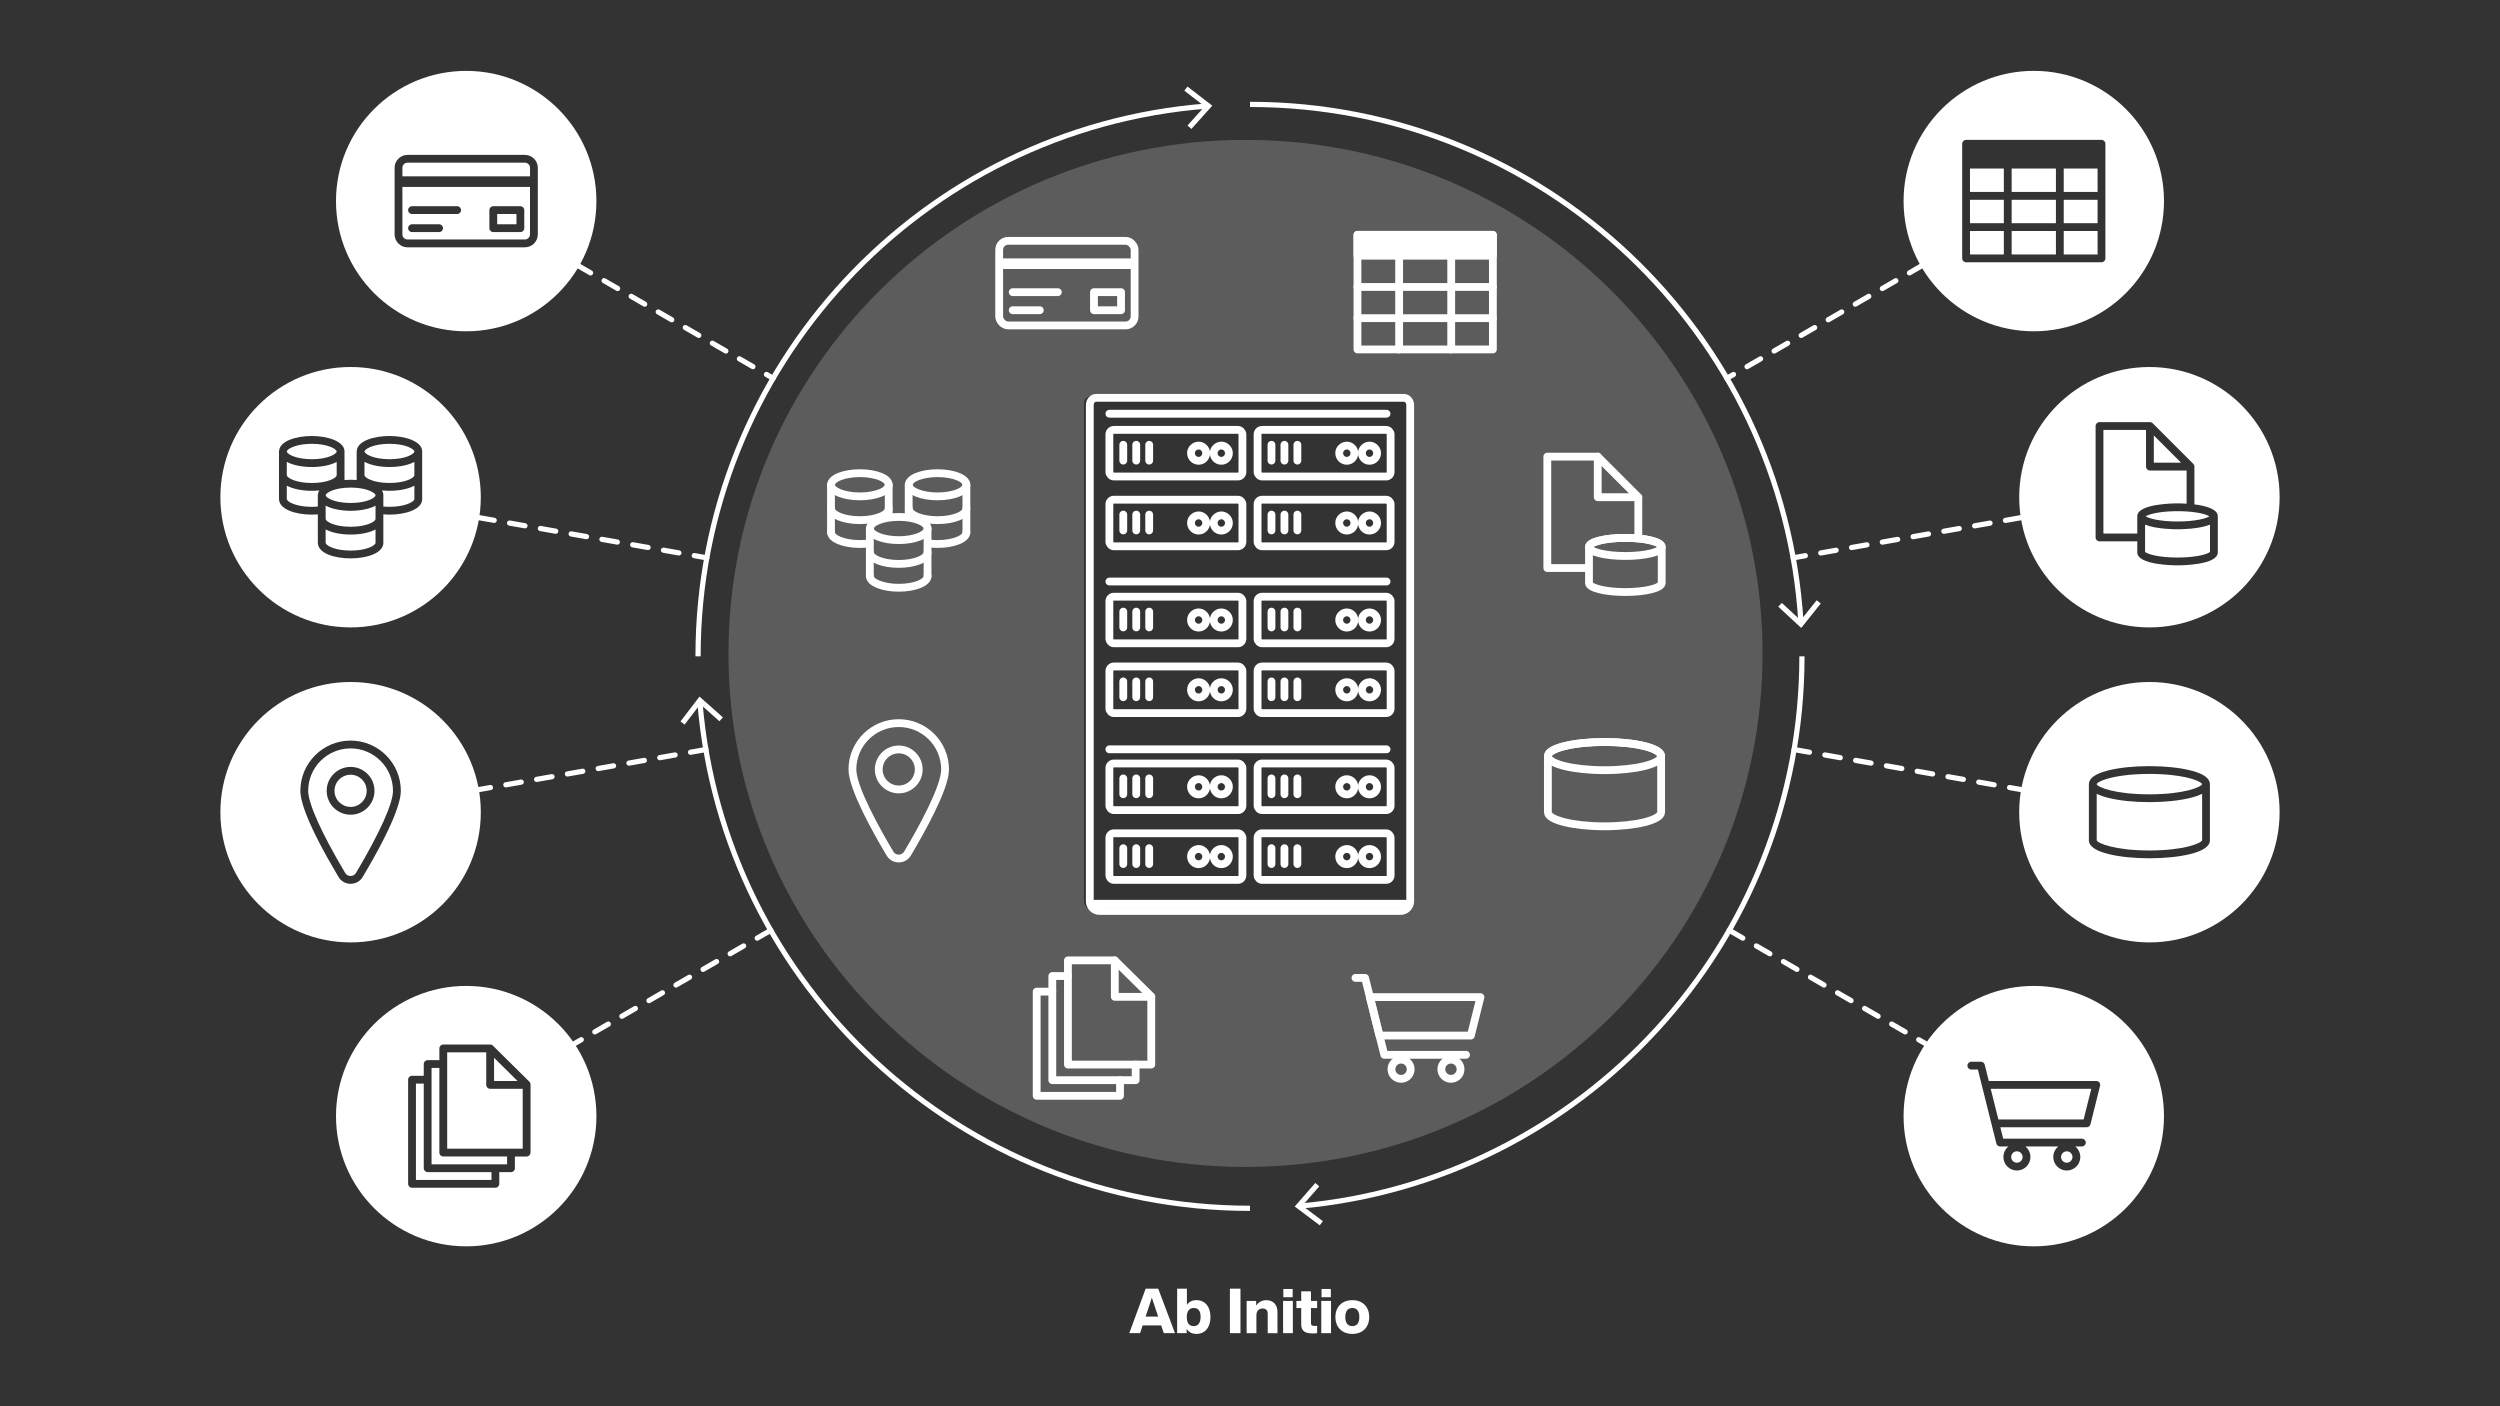 <?xml version="1.0" encoding="UTF-8"?><svg id="a" xmlns="http://www.w3.org/2000/svg" viewBox="0 0 1920 1080"><rect x="0" y="0" width="1920" height="1080" fill="#333333" stroke="none"/><path d="M441.06,803.58c-.69,0-1.36-.36-1.73-1-.55-.96-.22-2.18,.73-2.73l5.38-3.1c.96-.55,2.18-.22,2.73,.73s.22,2.18-.73,2.73l-5.38,3.1c-.31,.18-.66,.27-1,.27Zm15.77-9.1c-.69,0-1.36-.36-1.73-1-.55-.96-.22-2.18,.73-2.73l10.39-6c.96-.55,2.18-.22,2.73,.73,.55,.96,.22,2.18-.73,2.73l-10.39,6c-.31,.18-.66,.27-1,.27Zm20.78-12c-.69,0-1.36-.36-1.73-1-.55-.96-.22-2.18,.73-2.73l10.39-6c.96-.55,2.18-.22,2.73,.73,.55,.96,.22,2.18-.73,2.73l-10.39,6c-.31,.18-.66,.27-1,.27Zm20.78-12c-.69,0-1.36-.36-1.73-1-.55-.96-.22-2.18,.73-2.73l10.39-6c.96-.55,2.18-.23,2.73,.73,.55,.96,.22,2.18-.73,2.73l-10.39,6c-.31,.18-.66,.27-1,.27Zm20.78-12c-.69,0-1.36-.36-1.73-1-.55-.96-.22-2.18,.73-2.73l10.39-6c.96-.55,2.18-.22,2.73,.73,.55,.96,.22,2.18-.73,2.73l-10.39,6c-.31,.18-.66,.27-1,.27Zm20.78-12c-.69,0-1.36-.36-1.73-1-.55-.96-.22-2.18,.73-2.73l10.39-6c.96-.55,2.18-.23,2.73,.73,.55,.96,.22,2.18-.73,2.73l-10.39,6c-.31,.18-.66,.27-1,.27Zm20.78-12c-.69,0-1.36-.36-1.73-1-.55-.96-.22-2.18,.73-2.73l10.39-6c.96-.55,2.18-.22,2.73,.73s.22,2.18-.73,2.73l-10.39,6c-.31,.18-.66,.27-1,.27Zm20.78-12c-.69,0-1.36-.36-1.73-1-.55-.96-.22-2.18,.73-2.73l10.39-6c.96-.55,2.18-.22,2.73,.73,.55,.96,.22,2.18-.73,2.73l-10.39,6c-.31,.18-.66,.27-1,.27Z" style="fill:#fff;"/><path d="M1326.25,292.52c-.69,0-1.36-.36-1.73-1-.55-.96-.22-2.18,.73-2.73l5.1-2.94c.96-.55,2.18-.22,2.73,.73,.55,.96,.22,2.18-.73,2.73l-5.1,2.94c-.31,.18-.66,.27-1,.27Zm15.49-8.94c-.69,0-1.36-.36-1.73-1-.55-.96-.22-2.18,.73-2.73l10.39-6c.96-.55,2.18-.23,2.73,.73,.55,.96,.22,2.18-.73,2.73l-10.39,6c-.31,.18-.66,.27-1,.27Zm20.78-12c-.69,0-1.36-.36-1.73-1-.55-.96-.22-2.18,.73-2.73l10.39-6c.96-.55,2.18-.22,2.73,.73,.55,.96,.22,2.18-.73,2.73l-10.39,6c-.31,.18-.66,.27-1,.27Zm20.78-12c-.69,0-1.36-.36-1.73-1-.55-.96-.22-2.18,.73-2.73l10.39-6c.96-.55,2.18-.23,2.73,.73,.55,.96,.22,2.18-.73,2.73l-10.39,6c-.31,.18-.66,.27-1,.27Zm20.78-12c-.69,0-1.36-.36-1.73-1-.55-.96-.22-2.18,.73-2.73l10.39-6c.96-.55,2.18-.22,2.73,.73,.55,.96,.22,2.18-.73,2.73l-10.39,6c-.31,.18-.66,.27-1,.27Zm20.78-12c-.69,0-1.36-.36-1.73-1-.55-.96-.22-2.18,.73-2.73l10.39-6c.96-.55,2.18-.22,2.73,.73,.55,.96,.22,2.18-.73,2.73l-10.39,6c-.31,.18-.66,.27-1,.27Zm20.78-12c-.69,0-1.36-.36-1.73-1-.55-.96-.22-2.18,.73-2.73l10.39-6c.96-.55,2.18-.22,2.73,.73,.55,.96,.22,2.18-.73,2.73l-10.39,6c-.31,.18-.66,.27-1,.27Zm20.78-12c-.69,0-1.36-.36-1.73-1-.55-.96-.22-2.18,.73-2.73l10.39-6c.96-.55,2.18-.22,2.73,.73s.22,2.18-.73,2.73l-10.39,6c-.31,.18-.66,.27-1,.27Z" style="fill:#fff;"/><path d="M367.75,608.4c-.95,0-1.8-.68-1.97-1.65-.19-1.09,.53-2.12,1.62-2.32l8.92-1.57c1.09-.19,2.12,.53,2.32,1.62s-.53,2.12-1.62,2.32l-8.92,1.57c-.12,.02-.23,.03-.35,.03Zm20.74-3.66c-.95,0-1.8-.68-1.97-1.65-.19-1.09,.53-2.12,1.62-2.32l11.82-2.08c1.09-.19,2.12,.53,2.32,1.62,.19,1.09-.53,2.12-1.62,2.32l-11.82,2.08c-.12,.02-.23,.03-.35,.03Zm23.64-4.17c-.95,0-1.8-.68-1.97-1.65-.19-1.09,.53-2.12,1.62-2.32l11.82-2.08c1.08-.19,2.12,.53,2.32,1.62,.19,1.09-.53,2.12-1.62,2.32l-11.82,2.08c-.12,.02-.23,.03-.35,.03Zm23.64-4.17c-.95,0-1.8-.68-1.97-1.65-.19-1.09,.53-2.12,1.62-2.32l11.82-2.08c1.08-.19,2.12,.53,2.32,1.62s-.53,2.12-1.62,2.32l-11.82,2.08c-.12,.02-.23,.03-.35,.03Zm23.64-4.17c-.95,0-1.8-.68-1.97-1.65-.19-1.09,.53-2.12,1.62-2.32l11.82-2.08c1.09-.19,2.12,.53,2.32,1.62,.19,1.09-.53,2.12-1.62,2.32l-11.82,2.08c-.12,.02-.23,.03-.35,.03Zm23.64-4.17c-.95,0-1.8-.68-1.97-1.65-.19-1.09,.53-2.12,1.62-2.32l11.82-2.08c1.09-.19,2.12,.53,2.32,1.62,.19,1.09-.53,2.12-1.62,2.32l-11.82,2.08c-.12,.02-.23,.03-.35,.03Zm23.64-4.17c-.95,0-1.8-.68-1.97-1.65-.19-1.09,.53-2.12,1.62-2.32l11.82-2.08c1.09-.19,2.12,.53,2.32,1.62,.19,1.09-.53,2.12-1.62,2.32l-11.82,2.08c-.12,.02-.23,.03-.35,.03Zm23.64-4.17c-.95,0-1.8-.68-1.97-1.65-.19-1.09,.53-2.12,1.62-2.32l11.82-2.08c1.09-.19,2.12,.53,2.32,1.62,.19,1.09-.53,2.12-1.62,2.32l-11.82,2.08c-.12,.02-.23,.03-.35,.03Z" style="fill:#fff;"/><path d="M1377.15,430.42c-.95,0-1.8-.68-1.97-1.65-.19-1.09,.53-2.12,1.62-2.32l9.37-1.65c1.09-.19,2.12,.53,2.32,1.62,.19,1.09-.53,2.12-1.62,2.32l-9.37,1.65c-.12,.02-.23,.03-.35,.03Zm21.19-3.74c-.95,0-1.8-.68-1.97-1.65-.19-1.09,.53-2.12,1.62-2.32l11.82-2.08c1.09-.19,2.12,.53,2.32,1.62,.19,1.09-.53,2.12-1.62,2.32l-11.82,2.08c-.12,.02-.23,.03-.35,.03Zm23.64-4.17c-.95,0-1.8-.68-1.97-1.65-.19-1.09,.53-2.12,1.62-2.32l11.82-2.08c1.09-.19,2.12,.53,2.32,1.62,.19,1.09-.53,2.12-1.62,2.32l-11.82,2.08c-.12,.02-.23,.03-.35,.03Zm23.64-4.17c-.95,0-1.8-.68-1.97-1.65-.19-1.09,.53-2.12,1.62-2.32l11.82-2.08c1.08-.19,2.12,.53,2.32,1.62,.19,1.09-.53,2.12-1.62,2.32l-11.82,2.08c-.12,.02-.23,.03-.35,.03Zm23.64-4.17c-.95,0-1.8-.68-1.97-1.65-.19-1.09,.53-2.12,1.62-2.32l11.82-2.08c1.08-.19,2.12,.53,2.32,1.62,.19,1.09-.53,2.12-1.62,2.32l-11.82,2.08c-.12,.02-.23,.03-.35,.03Zm23.64-4.17c-.95,0-1.8-.68-1.97-1.65-.19-1.09,.53-2.12,1.62-2.32l11.82-2.08c1.09-.19,2.12,.53,2.32,1.62,.19,1.09-.53,2.12-1.62,2.32l-11.82,2.08c-.12,.02-.23,.03-.35,.03Zm23.64-4.17c-.95,0-1.8-.68-1.97-1.65-.19-1.09,.53-2.12,1.62-2.32l11.82-2.08c1.09-.19,2.12,.53,2.32,1.62,.19,1.09-.53,2.12-1.62,2.32l-11.82,2.08c-.12,.02-.23,.03-.35,.03Zm23.64-4.17c-.95,0-1.8-.68-1.97-1.65-.19-1.09,.53-2.12,1.62-2.32l11.82-2.08c1.09-.19,2.12,.53,2.32,1.62,.19,1.09-.53,2.12-1.62,2.32l-11.82,2.08c-.12,.02-.23,.03-.35,.03Z" style="fill:#fff;"/><path d="M1552.25,608.4c-.12,0-.23-.01-.35-.03l-8.92-1.57c-1.09-.19-1.81-1.23-1.62-2.32s1.23-1.81,2.32-1.62l8.92,1.57c1.09,.19,1.81,1.23,1.62,2.32-.17,.97-1.02,1.65-1.97,1.65Zm-20.74-3.66c-.12,0-.23-.01-.35-.03l-11.82-2.08c-1.09-.19-1.81-1.23-1.62-2.32,.19-1.09,1.23-1.81,2.32-1.62l11.82,2.08c1.09,.19,1.81,1.23,1.62,2.32-.17,.97-1.02,1.65-1.97,1.65Zm-23.64-4.17c-.12,0-.23-.01-.35-.03l-11.82-2.08c-1.09-.19-1.81-1.23-1.62-2.32,.19-1.09,1.23-1.81,2.32-1.62l11.82,2.08c1.09,.19,1.81,1.23,1.62,2.32-.17,.97-1.02,1.65-1.97,1.65Zm-23.64-4.17c-.12,0-.23-.01-.35-.03l-11.82-2.08c-1.09-.19-1.81-1.23-1.62-2.32,.19-1.09,1.23-1.81,2.32-1.62l11.82,2.08c1.09,.19,1.81,1.23,1.62,2.32-.17,.97-1.02,1.65-1.97,1.65Zm-23.64-4.17c-.12,0-.23-.01-.35-.03l-11.82-2.08c-1.09-.19-1.81-1.23-1.62-2.32,.19-1.09,1.23-1.81,2.32-1.62l11.82,2.08c1.09,.19,1.81,1.23,1.62,2.32-.17,.97-1.02,1.65-1.97,1.65Zm-23.64-4.17c-.12,0-.23-.01-.35-.03l-11.82-2.08c-1.09-.19-1.81-1.23-1.62-2.32,.19-1.09,1.23-1.81,2.32-1.62l11.82,2.08c1.09,.19,1.81,1.23,1.62,2.32-.17,.97-1.02,1.65-1.97,1.65Zm-23.64-4.17c-.12,0-.23-.01-.35-.03l-11.82-2.08c-1.09-.19-1.81-1.23-1.62-2.32,.19-1.09,1.23-1.81,2.32-1.62l11.82,2.08c1.09,.19,1.81,1.23,1.62,2.32-.17,.97-1.02,1.65-1.97,1.65Zm-23.64-4.17c-.12,0-.23-.01-.35-.03l-11.82-2.08c-1.09-.19-1.81-1.23-1.62-2.32,.19-1.09,1.23-1.81,2.32-1.62l11.82,2.08c1.09,.19,1.81,1.23,1.62,2.32-.17,.97-1.02,1.65-1.97,1.65Z" style="fill:#fff;"/><path d="M542.84,430.42c-.12,0-.23-.01-.35-.03l-9.64-1.7c-1.09-.19-1.81-1.23-1.62-2.32,.19-1.09,1.23-1.81,2.32-1.62l9.64,1.7c1.09,.19,1.81,1.23,1.62,2.32-.17,.97-1.02,1.65-1.97,1.65Zm-21.46-3.78c-.12,0-.23-.01-.35-.03l-11.82-2.08c-1.09-.19-1.81-1.23-1.62-2.32,.19-1.09,1.23-1.81,2.32-1.62l11.82,2.08c1.09,.19,1.81,1.23,1.62,2.32-.17,.97-1.02,1.65-1.97,1.65Zm-23.64-4.17c-.12,0-.23-.01-.35-.03l-11.82-2.08c-1.09-.19-1.81-1.23-1.62-2.32,.19-1.09,1.23-1.81,2.32-1.62l11.82,2.08c1.09,.19,1.81,1.23,1.62,2.32-.17,.97-1.02,1.65-1.97,1.65Zm-23.64-4.17c-.12,0-.23-.01-.35-.03l-11.82-2.08c-1.09-.19-1.81-1.23-1.62-2.32,.19-1.09,1.23-1.81,2.32-1.62l11.82,2.08c1.09,.19,1.81,1.23,1.62,2.32-.17,.97-1.02,1.65-1.97,1.65Zm-23.64-4.17c-.12,0-.23-.01-.35-.03l-11.82-2.08c-1.09-.19-1.81-1.23-1.62-2.32,.19-1.09,1.23-1.81,2.32-1.62l11.82,2.08c1.09,.19,1.81,1.23,1.62,2.32-.17,.97-1.02,1.65-1.97,1.65Zm-23.64-4.17c-.12,0-.23-.01-.35-.03l-11.82-2.08c-1.09-.19-1.81-1.23-1.62-2.32s1.23-1.81,2.32-1.62l11.82,2.08c1.09,.19,1.81,1.23,1.62,2.32-.17,.97-1.02,1.65-1.97,1.65Zm-23.64-4.17c-.12,0-.23-.01-.35-.03l-11.82-2.08c-1.09-.19-1.81-1.23-1.62-2.32,.19-1.09,1.23-1.81,2.32-1.62l11.82,2.08c1.09,.19,1.81,1.23,1.62,2.32-.17,.97-1.02,1.65-1.97,1.65Zm-23.64-4.17c-.12,0-.23-.01-.35-.03l-11.82-2.08c-1.09-.19-1.81-1.23-1.62-2.32,.19-1.09,1.23-1.81,2.32-1.62l11.82,2.08c1.09,.19,1.81,1.23,1.62,2.32-.17,.97-1.02,1.65-1.97,1.65Z" style="fill:#fff;"/><path d="M1478.86,803.54c-.34,0-.68-.09-1-.27l-5.29-3.06c-.96-.55-1.28-1.78-.73-2.73,.55-.96,1.77-1.28,2.73-.73l5.29,3.06c.96,.55,1.28,1.78,.73,2.73-.37,.64-1.04,1-1.73,1Zm-15.68-9.06c-.34,0-.68-.09-1-.27l-10.39-6c-.96-.55-1.28-1.78-.73-2.73,.55-.96,1.77-1.29,2.73-.73l10.39,6c.96,.55,1.28,1.78,.73,2.73-.37,.64-1.04,1-1.73,1Zm-20.78-12c-.34,0-.68-.09-1-.27l-10.39-6c-.96-.55-1.28-1.78-.73-2.73,.55-.96,1.77-1.28,2.73-.73l10.39,6c.96,.55,1.28,1.78,.73,2.73-.37,.64-1.04,1-1.73,1Zm-20.78-12c-.34,0-.68-.09-1-.27l-10.39-6c-.96-.55-1.28-1.78-.73-2.73,.55-.96,1.78-1.28,2.73-.73l10.39,6c.96,.55,1.28,1.78,.73,2.73-.37,.64-1.04,1-1.73,1Zm-20.78-12c-.34,0-.68-.09-1-.27l-10.39-6c-.96-.55-1.28-1.78-.73-2.73s1.78-1.28,2.73-.73l10.39,6c.96,.55,1.28,1.78,.73,2.73-.37,.64-1.04,1-1.73,1Zm-20.78-12c-.34,0-.68-.09-1-.27l-10.39-6c-.96-.55-1.28-1.78-.73-2.73,.55-.96,1.77-1.28,2.73-.73l10.39,6c.96,.55,1.28,1.78,.73,2.73-.37,.64-1.04,1-1.73,1Zm-20.78-12c-.34,0-.68-.09-1-.27l-10.39-6c-.96-.55-1.28-1.78-.73-2.73,.55-.96,1.77-1.29,2.73-.73l10.39,6c.96,.55,1.28,1.78,.73,2.73-.37,.64-1.04,1-1.73,1Zm-20.78-12c-.34,0-.68-.09-1-.27l-10.39-6c-.96-.55-1.28-1.78-.73-2.73,.55-.96,1.78-1.29,2.73-.73l10.39,6c.96,.55,1.28,1.78,.73,2.73-.37,.64-1.04,1-1.73,1Z" style="fill:#fff;"/><path d="M593.75,292.52c-.34,0-.68-.09-1-.27l-5.11-2.95c-.96-.55-1.28-1.78-.73-2.73,.55-.96,1.77-1.29,2.73-.73l5.11,2.95c.96,.55,1.28,1.78,.73,2.73-.37,.64-1.04,1-1.73,1Zm-15.5-8.95c-.34,0-.68-.09-1-.27l-10.39-6c-.96-.55-1.28-1.78-.73-2.73,.55-.96,1.77-1.29,2.73-.73l10.39,6c.96,.55,1.28,1.78,.73,2.73-.37,.64-1.04,1-1.73,1Zm-20.78-12c-.34,0-.68-.09-1-.27l-10.39-6c-.96-.55-1.28-1.78-.73-2.73,.55-.96,1.77-1.29,2.73-.73l10.39,6c.96,.55,1.28,1.78,.73,2.73-.37,.64-1.04,1-1.73,1Zm-20.78-12c-.34,0-.68-.09-1-.27l-10.39-6c-.96-.55-1.28-1.78-.73-2.73,.55-.96,1.78-1.28,2.73-.73l10.39,6c.96,.55,1.28,1.78,.73,2.73-.37,.64-1.04,1-1.73,1Zm-20.78-12c-.34,0-.68-.09-1-.27l-10.39-6c-.96-.55-1.28-1.78-.73-2.73,.55-.96,1.78-1.28,2.73-.73l10.39,6c.96,.55,1.28,1.78,.73,2.73-.37,.64-1.04,1-1.73,1Zm-20.78-12c-.34,0-.68-.09-1-.27l-10.39-6c-.96-.55-1.28-1.78-.73-2.73s1.78-1.28,2.73-.73l10.39,6c.96,.55,1.28,1.78,.73,2.73-.37,.64-1.04,1-1.73,1Zm-20.78-12c-.34,0-.68-.09-1-.27l-10.39-6c-.96-.55-1.28-1.78-.73-2.73,.55-.96,1.77-1.29,2.73-.73l10.39,6c.96,.55,1.28,1.78,.73,2.73-.37,.64-1.04,1-1.73,1Zm-20.78-12c-.34,0-.68-.09-1-.27l-10.39-6c-.96-.55-1.28-1.78-.73-2.73,.55-.96,1.78-1.29,2.73-.73l10.39,6c.96,.55,1.28,1.78,.73,2.73-.37,.64-1.04,1-1.73,1Z" style="fill:#fff;"/><path d="M956.55,107.43c-219.3,0-397.08,176.58-397.08,394.39s177.78,394.39,397.08,394.39,397.08-176.58,397.08-394.39S1175.86,107.43,956.55,107.43Zm124.11,584.36c0,4.11-3.35,7.44-7.49,7.44h-233.22c-4.14,0-7.49-3.33-7.49-7.44V309.97c0-3.06,2.2-5.55,4.91-5.55h238.4c2.71,0,4.91,2.49,4.91,5.55v381.83Z" style="fill:#fff; opacity:.2;"/><g><path d="M844.4,699.62c-4.1,0-7.43-3.33-7.43-7.43V311.09c0-3.06,2.18-5.54,4.86-5.54h236.33c2.69,0,4.87,2.48,4.87,5.54v381.1c0,4.1-3.33,7.43-7.43,7.43h-231.2Z" style="fill:none; stroke:#fff; stroke-linecap:round; stroke-miterlimit:10; stroke-width:6px;"/><g><g><g><rect x="965.82" y="330.14" width="102.17" height="35.82" rx="3.42" ry="3.42" style="fill:none; stroke:#fff; stroke-miterlimit:10; stroke-width:6px;"/><path d="M1055.91,343.95c-2.59-2.59-6.18-2.07-8.25,0-2.34,2.18-2.19,6.03,0,8.24,2.29,2.28,5.95,2.28,8.25,0,2.14-2.16,2.4-5.84,0-8.24Z" style="fill:none; stroke:#fff; stroke-linecap:round; stroke-miterlimit:10; stroke-width:6px;"/><path d="M1038.46,343.95c-2.59-2.59-6.18-2.07-8.25,0-2.34,2.18-2.19,6.03,0,8.24,2.29,2.28,5.95,2.28,8.25,0,2.14-2.16,2.4-5.84,0-8.24Z" style="fill:none; stroke:#fff; stroke-linecap:round; stroke-miterlimit:10; stroke-width:6px;"/><line x1="976.49" y1="341.6" x2="976.49" y2="353.75" style="fill:none; stroke:#fff; stroke-linecap:round; stroke-miterlimit:10; stroke-width:6px;"/><line x1="986.44" y1="341.6" x2="986.44" y2="353.75" style="fill:none; stroke:#fff; stroke-linecap:round; stroke-miterlimit:10; stroke-width:6px;"/><line x1="996.39" y1="341.6" x2="996.39" y2="353.75" style="fill:none; stroke:#fff; stroke-linecap:round; stroke-miterlimit:10; stroke-width:6px;"/><rect x="852.01" y="330.14" width="102.17" height="35.82" rx="3.42" ry="3.42" style="fill:none; stroke:#fff; stroke-miterlimit:10; stroke-width:6px;"/><path d="M942.1,343.95c-2.59-2.59-6.18-2.07-8.25,0-2.34,2.18-2.19,6.03,0,8.24,2.29,2.28,5.95,2.28,8.25,0,2.14-2.16,2.4-5.84,0-8.24Z" style="fill:none; stroke:#fff; stroke-linecap:round; stroke-miterlimit:10; stroke-width:6px;"/><path d="M924.65,343.95c-2.59-2.59-6.18-2.07-8.25,0-2.34,2.18-2.19,6.03,0,8.24,2.29,2.28,5.95,2.28,8.25,0,2.14-2.16,2.4-5.84,0-8.24Z" style="fill:none; stroke:#fff; stroke-linecap:round; stroke-miterlimit:10; stroke-width:6px;"/><line x1="862.68" y1="341.6" x2="862.68" y2="353.75" style="fill:none; stroke:#fff; stroke-linecap:round; stroke-miterlimit:10; stroke-width:6px;"/><line x1="872.63" y1="341.6" x2="872.63" y2="353.75" style="fill:none; stroke:#fff; stroke-linecap:round; stroke-miterlimit:10; stroke-width:6px;"/><line x1="882.58" y1="341.6" x2="882.58" y2="353.75" style="fill:none; stroke:#fff; stroke-linecap:round; stroke-miterlimit:10; stroke-width:6px;"/></g><g><rect x="965.82" y="383.75" width="102.17" height="35.82" rx="3.42" ry="3.42" style="fill:none; stroke:#fff; stroke-miterlimit:10; stroke-width:6px;"/><path d="M1055.91,397.56c-2.59-2.59-6.18-2.07-8.25,0-2.34,2.18-2.19,6.03,0,8.24,2.29,2.28,5.95,2.28,8.25,0,2.14-2.16,2.4-5.84,0-8.24Z" style="fill:none; stroke:#fff; stroke-linecap:round; stroke-miterlimit:10; stroke-width:6px;"/><path d="M1038.46,397.56c-2.59-2.59-6.18-2.07-8.25,0-2.34,2.18-2.19,6.03,0,8.24,2.29,2.28,5.95,2.28,8.25,0,2.14-2.16,2.4-5.84,0-8.24Z" style="fill:none; stroke:#fff; stroke-linecap:round; stroke-miterlimit:10; stroke-width:6px;"/><line x1="976.49" y1="395.21" x2="976.49" y2="407.36" style="fill:none; stroke:#fff; stroke-linecap:round; stroke-miterlimit:10; stroke-width:6px;"/><line x1="986.44" y1="395.21" x2="986.44" y2="407.36" style="fill:none; stroke:#fff; stroke-linecap:round; stroke-miterlimit:10; stroke-width:6px;"/><line x1="996.39" y1="395.21" x2="996.39" y2="407.36" style="fill:none; stroke:#fff; stroke-linecap:round; stroke-miterlimit:10; stroke-width:6px;"/><rect x="852.01" y="383.75" width="102.17" height="35.82" rx="3.42" ry="3.42" style="fill:none; stroke:#fff; stroke-miterlimit:10; stroke-width:6px;"/><path d="M942.1,397.56c-2.59-2.59-6.18-2.07-8.25,0-2.34,2.18-2.19,6.03,0,8.24,2.29,2.28,5.95,2.28,8.25,0,2.14-2.16,2.4-5.84,0-8.24Z" style="fill:none; stroke:#fff; stroke-linecap:round; stroke-miterlimit:10; stroke-width:6px;"/><path d="M924.65,397.56c-2.59-2.59-6.18-2.07-8.25,0-2.34,2.18-2.19,6.03,0,8.24,2.29,2.28,5.95,2.28,8.25,0,2.14-2.16,2.4-5.84,0-8.24Z" style="fill:none; stroke:#fff; stroke-linecap:round; stroke-miterlimit:10; stroke-width:6px;"/><line x1="862.68" y1="395.21" x2="862.68" y2="407.36" style="fill:none; stroke:#fff; stroke-linecap:round; stroke-miterlimit:10; stroke-width:6px;"/><line x1="872.63" y1="395.21" x2="872.63" y2="407.36" style="fill:none; stroke:#fff; stroke-linecap:round; stroke-miterlimit:10; stroke-width:6px;"/><line x1="882.58" y1="395.21" x2="882.58" y2="407.36" style="fill:none; stroke:#fff; stroke-linecap:round; stroke-miterlimit:10; stroke-width:6px;"/></g></g><line x1="852.01" y1="317.75" x2="1064.87" y2="317.75" style="fill:none; stroke:#fff; stroke-linecap:round; stroke-miterlimit:10; stroke-width:6px;"/></g><g><g><g><rect x="965.82" y="458.25" width="102.17" height="35.82" rx="3.42" ry="3.42" style="fill:none; stroke:#fff; stroke-miterlimit:10; stroke-width:6px;"/><path d="M1055.91,472.06c-2.59-2.59-6.18-2.07-8.25,0-2.34,2.18-2.19,6.03,0,8.24,2.29,2.28,5.95,2.28,8.25,0,2.14-2.16,2.4-5.84,0-8.24Z" style="fill:none; stroke:#fff; stroke-linecap:round; stroke-miterlimit:10; stroke-width:6px;"/><path d="M1038.46,472.06c-2.59-2.59-6.18-2.07-8.25,0-2.34,2.18-2.19,6.03,0,8.24,2.29,2.28,5.95,2.28,8.25,0,2.14-2.16,2.4-5.84,0-8.24Z" style="fill:none; stroke:#fff; stroke-linecap:round; stroke-miterlimit:10; stroke-width:6px;"/><line x1="976.49" y1="469.71" x2="976.49" y2="481.86" style="fill:none; stroke:#fff; stroke-linecap:round; stroke-miterlimit:10; stroke-width:6px;"/><line x1="986.44" y1="469.71" x2="986.44" y2="481.86" style="fill:none; stroke:#fff; stroke-linecap:round; stroke-miterlimit:10; stroke-width:6px;"/><line x1="996.39" y1="469.71" x2="996.39" y2="481.86" style="fill:none; stroke:#fff; stroke-linecap:round; stroke-miterlimit:10; stroke-width:6px;"/><rect x="852.01" y="458.25" width="102.17" height="35.82" rx="3.42" ry="3.42" style="fill:none; stroke:#fff; stroke-miterlimit:10; stroke-width:6px;"/><path d="M942.1,472.06c-2.59-2.59-6.18-2.07-8.25,0-2.34,2.18-2.19,6.03,0,8.24,2.29,2.28,5.95,2.28,8.25,0,2.14-2.16,2.4-5.84,0-8.24Z" style="fill:none; stroke:#fff; stroke-linecap:round; stroke-miterlimit:10; stroke-width:6px;"/><path d="M924.65,472.06c-2.59-2.59-6.18-2.07-8.25,0-2.34,2.18-2.19,6.03,0,8.24,2.29,2.28,5.95,2.28,8.25,0,2.14-2.16,2.4-5.84,0-8.24Z" style="fill:none; stroke:#fff; stroke-linecap:round; stroke-miterlimit:10; stroke-width:6px;"/><line x1="862.68" y1="469.71" x2="862.68" y2="481.86" style="fill:none; stroke:#fff; stroke-linecap:round; stroke-miterlimit:10; stroke-width:6px;"/><line x1="872.63" y1="469.71" x2="872.63" y2="481.86" style="fill:none; stroke:#fff; stroke-linecap:round; stroke-miterlimit:10; stroke-width:6px;"/><line x1="882.58" y1="469.71" x2="882.58" y2="481.86" style="fill:none; stroke:#fff; stroke-linecap:round; stroke-miterlimit:10; stroke-width:6px;"/></g><g><rect x="965.82" y="511.85" width="102.17" height="35.82" rx="3.42" ry="3.42" style="fill:none; stroke:#fff; stroke-miterlimit:10; stroke-width:6px;"/><path d="M1055.91,525.66c-2.59-2.59-6.18-2.07-8.25,0-2.34,2.18-2.19,6.03,0,8.24,2.29,2.28,5.95,2.28,8.25,0,2.14-2.16,2.4-5.84,0-8.24Z" style="fill:none; stroke:#fff; stroke-linecap:round; stroke-miterlimit:10; stroke-width:6px;"/><path d="M1038.46,525.66c-2.59-2.59-6.18-2.07-8.25,0-2.34,2.18-2.19,6.03,0,8.24,2.29,2.28,5.95,2.28,8.25,0,2.14-2.16,2.4-5.84,0-8.24Z" style="fill:none; stroke:#fff; stroke-linecap:round; stroke-miterlimit:10; stroke-width:6px;"/><line x1="976.49" y1="523.32" x2="976.49" y2="535.46" style="fill:none; stroke:#fff; stroke-linecap:round; stroke-miterlimit:10; stroke-width:6px;"/><line x1="986.44" y1="523.32" x2="986.44" y2="535.46" style="fill:none; stroke:#fff; stroke-linecap:round; stroke-miterlimit:10; stroke-width:6px;"/><line x1="996.39" y1="523.32" x2="996.39" y2="535.46" style="fill:none; stroke:#fff; stroke-linecap:round; stroke-miterlimit:10; stroke-width:6px;"/><rect x="852.01" y="511.85" width="102.17" height="35.82" rx="3.42" ry="3.42" style="fill:none; stroke:#fff; stroke-miterlimit:10; stroke-width:6px;"/><path d="M942.1,525.66c-2.59-2.59-6.18-2.07-8.25,0-2.34,2.18-2.19,6.03,0,8.24,2.29,2.28,5.95,2.28,8.25,0,2.14-2.16,2.4-5.84,0-8.24Z" style="fill:none; stroke:#fff; stroke-linecap:round; stroke-miterlimit:10; stroke-width:6px;"/><path d="M924.65,525.66c-2.59-2.59-6.18-2.07-8.25,0-2.34,2.18-2.19,6.03,0,8.24,2.29,2.28,5.95,2.28,8.25,0,2.14-2.16,2.4-5.84,0-8.24Z" style="fill:none; stroke:#fff; stroke-linecap:round; stroke-miterlimit:10; stroke-width:6px;"/><line x1="862.68" y1="523.32" x2="862.68" y2="535.46" style="fill:none; stroke:#fff; stroke-linecap:round; stroke-miterlimit:10; stroke-width:6px;"/><line x1="872.63" y1="523.32" x2="872.63" y2="535.46" style="fill:none; stroke:#fff; stroke-linecap:round; stroke-miterlimit:10; stroke-width:6px;"/><line x1="882.58" y1="523.32" x2="882.58" y2="535.46" style="fill:none; stroke:#fff; stroke-linecap:round; stroke-miterlimit:10; stroke-width:6px;"/></g></g><line x1="852.01" y1="446.61" x2="1064.87" y2="446.61" style="fill:none; stroke:#fff; stroke-linecap:round; stroke-miterlimit:10; stroke-width:6px;"/></g><g><g><g><rect x="965.82" y="586.35" width="102.17" height="35.82" rx="3.42" ry="3.42" style="fill:none; stroke:#fff; stroke-miterlimit:10; stroke-width:6px;"/><path d="M1055.91,600.16c-2.59-2.59-6.18-2.07-8.25,0-2.34,2.18-2.19,6.03,0,8.24,2.29,2.28,5.95,2.28,8.25,0,2.14-2.16,2.4-5.84,0-8.24Z" style="fill:none; stroke:#fff; stroke-linecap:round; stroke-miterlimit:10; stroke-width:6px;"/><path d="M1038.46,600.16c-2.59-2.59-6.18-2.07-8.25,0-2.34,2.18-2.19,6.03,0,8.24,2.29,2.28,5.95,2.28,8.25,0,2.14-2.16,2.4-5.84,0-8.24Z" style="fill:none; stroke:#fff; stroke-linecap:round; stroke-miterlimit:10; stroke-width:6px;"/><line x1="976.49" y1="597.82" x2="976.49" y2="609.96" style="fill:none; stroke:#fff; stroke-linecap:round; stroke-miterlimit:10; stroke-width:6px;"/><line x1="986.44" y1="597.82" x2="986.44" y2="609.96" style="fill:none; stroke:#fff; stroke-linecap:round; stroke-miterlimit:10; stroke-width:6px;"/><line x1="996.39" y1="597.82" x2="996.39" y2="609.96" style="fill:none; stroke:#fff; stroke-linecap:round; stroke-miterlimit:10; stroke-width:6px;"/><rect x="852.01" y="586.35" width="102.17" height="35.82" rx="3.42" ry="3.42" style="fill:none; stroke:#fff; stroke-miterlimit:10; stroke-width:6px;"/><path d="M942.1,600.16c-2.59-2.59-6.18-2.07-8.25,0-2.34,2.18-2.19,6.03,0,8.24,2.29,2.28,5.95,2.28,8.25,0,2.14-2.16,2.4-5.84,0-8.24Z" style="fill:none; stroke:#fff; stroke-linecap:round; stroke-miterlimit:10; stroke-width:6px;"/><path d="M924.65,600.16c-2.59-2.59-6.18-2.07-8.25,0-2.34,2.18-2.19,6.03,0,8.24,2.29,2.28,5.95,2.28,8.25,0,2.14-2.16,2.4-5.84,0-8.24Z" style="fill:none; stroke:#fff; stroke-linecap:round; stroke-miterlimit:10; stroke-width:6px;"/><line x1="862.68" y1="597.82" x2="862.68" y2="609.96" style="fill:none; stroke:#fff; stroke-linecap:round; stroke-miterlimit:10; stroke-width:6px;"/><line x1="872.63" y1="597.82" x2="872.63" y2="609.96" style="fill:none; stroke:#fff; stroke-linecap:round; stroke-miterlimit:10; stroke-width:6px;"/><line x1="882.58" y1="597.82" x2="882.58" y2="609.96" style="fill:none; stroke:#fff; stroke-linecap:round; stroke-miterlimit:10; stroke-width:6px;"/></g><g><rect x="965.82" y="639.96" width="102.17" height="35.82" rx="3.42" ry="3.42" style="fill:none; stroke:#fff; stroke-miterlimit:10; stroke-width:6px;"/><path d="M1055.91,653.77c-2.59-2.59-6.18-2.07-8.25,0-2.34,2.18-2.19,6.03,0,8.24,2.29,2.28,5.95,2.28,8.25,0,2.14-2.16,2.4-5.84,0-8.24Z" style="fill:none; stroke:#fff; stroke-linecap:round; stroke-miterlimit:10; stroke-width:6px;"/><path d="M1038.46,653.77c-2.59-2.59-6.18-2.07-8.25,0-2.34,2.18-2.19,6.03,0,8.24,2.29,2.28,5.95,2.28,8.25,0,2.14-2.16,2.4-5.84,0-8.24Z" style="fill:none; stroke:#fff; stroke-linecap:round; stroke-miterlimit:10; stroke-width:6px;"/><line x1="976.49" y1="651.42" x2="976.49" y2="663.57" style="fill:none; stroke:#fff; stroke-linecap:round; stroke-miterlimit:10; stroke-width:6px;"/><line x1="986.44" y1="651.42" x2="986.44" y2="663.57" style="fill:none; stroke:#fff; stroke-linecap:round; stroke-miterlimit:10; stroke-width:6px;"/><line x1="996.39" y1="651.42" x2="996.39" y2="663.57" style="fill:none; stroke:#fff; stroke-linecap:round; stroke-miterlimit:10; stroke-width:6px;"/><rect x="852.01" y="639.96" width="102.17" height="35.82" rx="3.42" ry="3.42" style="fill:none; stroke:#fff; stroke-miterlimit:10; stroke-width:6px;"/><path d="M942.1,653.77c-2.59-2.59-6.18-2.07-8.25,0-2.34,2.18-2.19,6.03,0,8.24,2.29,2.28,5.95,2.28,8.25,0,2.14-2.16,2.4-5.84,0-8.24Z" style="fill:none; stroke:#fff; stroke-linecap:round; stroke-miterlimit:10; stroke-width:6px;"/><path d="M924.65,653.77c-2.59-2.59-6.18-2.07-8.25,0-2.34,2.18-2.19,6.03,0,8.24,2.29,2.28,5.95,2.28,8.25,0,2.14-2.16,2.4-5.84,0-8.24Z" style="fill:none; stroke:#fff; stroke-linecap:round; stroke-miterlimit:10; stroke-width:6px;"/><line x1="862.68" y1="651.42" x2="862.68" y2="663.57" style="fill:none; stroke:#fff; stroke-linecap:round; stroke-miterlimit:10; stroke-width:6px;"/><line x1="872.63" y1="651.42" x2="872.63" y2="663.57" style="fill:none; stroke:#fff; stroke-linecap:round; stroke-miterlimit:10; stroke-width:6px;"/><line x1="882.58" y1="651.42" x2="882.58" y2="663.57" style="fill:none; stroke:#fff; stroke-linecap:round; stroke-miterlimit:10; stroke-width:6px;"/></g></g><line x1="852.01" y1="575.48" x2="1064.87" y2="575.48" style="fill:none; stroke:#fff; stroke-linecap:round; stroke-miterlimit:10; stroke-width:6px;"/><line x1="837.97" y1="694.09" x2="1082.03" y2="694.09" style="fill:none; stroke:#fff; stroke-linecap:round; stroke-miterlimit:10; stroke-width:6px;"/></g></g><g><g><path d="M536.1,504.08c0-222.9,172.05-405.62,390.59-422.61" style="fill:none; stroke:#fff; stroke-miterlimit:10; stroke-width:4px;"/><polygon points="914.99 99.05 912.01 96.39 925.17 81.69 909.55 69.64 912 66.48 931.02 81.16 914.99 99.05" style="fill:#fff;"/></g><g><path d="M960,927.98c-222.25,0-404.55-171.04-422.46-388.67" style="fill:none; stroke:#fff; stroke-miterlimit:10; stroke-width:4px;"/><polygon points="555.18 550.92 552.53 553.92 537.78 540.82 525.79 556.49 522.62 554.06 537.21 534.98 555.18 550.92" style="fill:#fff;"/></g><g><path d="M1383.9,504.08c0,221.07-169.24,402.62-385.22,422.16" style="fill:none; stroke:#fff; stroke-miterlimit:10; stroke-width:4px;"/><polygon points="1010.15 908.51 1013.17 911.14 1000.19 925.99 1015.96 937.85 1013.55 941.04 994.35 926.6 1010.15 908.51" style="fill:#fff;"/></g><g><path d="M960,80.18c225.33,0,409.6,175.82,423.11,397.75" style="fill:none; stroke:#fff; stroke-miterlimit:10; stroke-width:4px;"/><polygon points="1365.71 465.95 1368.43 463.01 1382.9 476.41 1395.21 460.99 1398.34 463.49 1383.34 482.26 1365.71 465.95" style="fill:#fff;"/></g></g><path d="M1544.95,195.43h34v-18h-34v18Zm0-24h34v-18h-34v18Zm-32-24h26v-18h-26v18Zm0,48h26v-18h-26v18Zm32-48h34v-18h-34v18Zm-32,24h26v-18h-26v18Zm72,24h26v-18h-26v18Zm-23-141c-55.23,0-100,44.77-100,100s44.77,100,100,100,100-44.77,100-100-44.77-100-100-100Zm55,72v72c0,1.66-1.34,3-3,3h-104c-1.66,0-3-1.34-3-3V110.43c0-1.66,1.34-3,3-3h104c1.66,0,3,1.34,3,3v16Zm-32,21h26v-18h-26v18Zm0,24h26v-18h-26v18Z" style="fill:#fff;"/><path d="M1654.14,334.43v20.92h20.92l-20.92-20.92Zm25.17,52.4v-25.48h-28.17c-1.66,0-3-1.34-3-3v-28.17h-32.72v79.57h26v-13.21c0-9.68,27.76-9.96,30.93-9.96,.86,0,3.53,.02,6.96,.24Zm-1.87,5.87c-.53-.02-1.09-.04-1.64-.06-.28,0-.55-.02-.83-.03-.85-.02-1.72-.03-2.61-.03s-1.76,.01-2.61,.03c-.28,0-.55,.02-.83,.03-.55,.02-1.11,.03-1.64,.06-.32,.01-.63,.03-.95,.05-.47,.03-.94,.05-1.39,.08-.32,.02-.63,.05-.95,.07-.42,.03-.84,.07-1.25,.11-.31,.03-.62,.06-.92,.09-.39,.04-.77,.08-1.14,.13-.3,.04-.59,.07-.87,.11-.35,.05-.7,.09-1.04,.14-.28,.04-.55,.08-.82,.12-.33,.05-.65,.1-.96,.16-.25,.04-.51,.09-.75,.13-.3,.06-.6,.11-.88,.17-.23,.05-.47,.09-.69,.14-.28,.06-.54,.12-.81,.18-.21,.05-.42,.1-.62,.15-.26,.06-.5,.13-.74,.2-.18,.05-.37,.1-.54,.15-.24,.07-.46,.14-.69,.21-.15,.05-.3,.09-.44,.14-.25,.08-.48,.17-.7,.25-.09,.03-.19,.07-.28,.1-.3,.11-.57,.23-.82,.34-.09,.04-.16,.08-.24,.12-.15,.07-.31,.15-.44,.22-.08,.04-.15,.09-.22,.13-.09,.05-.18,.11-.25,.16,2.38,1.58,10.77,3.95,24.47,3.95s22.09-2.37,24.47-3.95c-.08-.05-.16-.1-.25-.16-.07-.04-.14-.09-.22-.13-.13-.07-.28-.14-.44-.22-.08-.04-.15-.08-.24-.12-.25-.11-.52-.22-.82-.34-.09-.03-.19-.07-.28-.1-.22-.08-.45-.16-.7-.25-.14-.05-.29-.09-.44-.14-.22-.07-.45-.14-.69-.21-.17-.05-.36-.1-.53-.15-.24-.07-.48-.13-.74-.2-.2-.05-.41-.1-.61-.15-.26-.06-.53-.12-.81-.18-.22-.05-.46-.1-.69-.14-.29-.06-.58-.12-.88-.17-.24-.05-.5-.09-.75-.13-.31-.05-.63-.11-.96-.16-.27-.04-.54-.08-.82-.12-.34-.05-.69-.1-1.04-.14-.29-.04-.58-.07-.87-.11-.37-.04-.75-.09-1.14-.13-.3-.03-.61-.06-.92-.09-.41-.04-.83-.07-1.25-.11-.32-.03-.63-.05-.95-.07-.45-.03-.92-.06-1.39-.08-.32-.02-.63-.04-.95-.05Zm-26.69-110.84c-55.23,0-100,44.77-100,100s44.77,100,100,100,100-44.77,100-100-44.77-100-100-100Zm52.53,142.37c0,9.68-27.76,9.96-30.93,9.96s-30.93-.28-30.93-9.96v-8.48h-29c-1.66,0-3-1.34-3-3v-85.57c0-1.66,1.34-3,3-3h38.72c.2,0,.4,.02,.59,.06,.12,.02,.24,.07,.36,.11,.07,.02,.14,.04,.21,.06,.13,.05,.25,.13,.37,.2,.05,.03,.1,.05,.14,.08,.16,.11,.32,.23,.45,.37l31.16,31.16c.14,.14,.26,.29,.37,.45,.03,.05,.05,.1,.08,.14,.07,.12,.14,.24,.2,.37,.03,.07,.04,.14,.06,.21,.04,.12,.08,.23,.11,.35,.04,.19,.06,.39,.06,.59v28.83c0,.07-.02,.13-.02,.2,8.51,1.06,17.99,3.5,17.99,9.15v27.69Zm-55.86-21.31v20.95c1.5,1.55,10.12,4.32,24.93,4.32s23.43-2.77,24.93-4.32v-20.95c-8.35,3.44-22.71,3.58-24.93,3.58s-16.58-.14-24.93-3.58Z" style="fill:#fff;"/><path d="M1650.74,610.04c26.78,0,39.72-5.56,40.48-7.83-.57-1.7-7.99-5.25-22.96-6.92h0c-.62-.07-1.25-.14-1.9-.2-.08,0-.16-.01-.24-.02-.57-.05-1.15-.11-1.74-.16-.17-.01-.35-.03-.53-.04-.51-.04-1.01-.08-1.53-.11-.27-.02-.54-.03-.81-.05-.44-.03-.89-.06-1.34-.08-.32-.02-.65-.03-.98-.05-.42-.02-.83-.04-1.25-.06-.4-.02-.82-.03-1.23-.04-.36-.01-.72-.03-1.09-.04-.56-.01-1.13-.02-1.69-.03-.23,0-.46-.01-.7-.01-.81-.01-1.64-.02-2.48-.02s-1.67,0-2.48,.02c-.32,0-.62,.01-.94,.02-.49,0-.98,.02-1.46,.03-.39,.01-.77,.03-1.15,.04-.39,.01-.78,.02-1.16,.04-.35,.01-.69,.03-1.04,.05-.4,.02-.81,.04-1.21,.06-.28,.02-.55,.03-.83,.05-.44,.03-.89,.05-1.33,.08-.34,.02-.66,.05-.99,.07-.36,.03-.73,.05-1.09,.08-.32,.03-.62,.06-.94,.08-.36,.03-.72,.06-1.06,.1-.28,.03-.55,.06-.83,.09-.36,.04-.73,.07-1.09,.11-.3,.03-.59,.07-.89,.11-.32,.04-.64,.07-.95,.11-.31,.04-.6,.08-.9,.12-.29,.04-.58,.08-.87,.12-.26,.04-.52,.08-.78,.12-.3,.05-.61,.09-.91,.14-.23,.04-.46,.08-.69,.12-.31,.05-.62,.1-.91,.15-.22,.04-.43,.08-.64,.12-.3,.05-.6,.11-.88,.16-.21,.04-.42,.08-.62,.13-.27,.06-.55,.11-.82,.17-.21,.04-.4,.09-.6,.13-.26,.06-.52,.11-.77,.17-.19,.04-.37,.09-.55,.13-.25,.06-.5,.12-.74,.18-.17,.04-.32,.09-.49,.13-.24,.06-.49,.13-.73,.19-.15,.04-.29,.08-.44,.12-.23,.07-.47,.13-.7,.2-.15,.05-.29,.09-.44,.14-.21,.06-.42,.13-.62,.19-.14,.05-.28,.09-.42,.14-.19,.06-.39,.13-.57,.19-.13,.05-.25,.09-.38,.14-.18,.06-.36,.13-.53,.19-.13,.05-.24,.1-.36,.14-.16,.06-.32,.12-.47,.18-.12,.05-.22,.09-.33,.14-.14,.06-.29,.12-.43,.18-.1,.04-.19,.09-.29,.13-.13,.06-.27,.12-.4,.19-.09,.05-.18,.09-.26,.13-.12,.06-.24,.12-.34,.18-.08,.05-.16,.09-.24,.13-.1,.06-.21,.11-.3,.17-.07,.04-.13,.09-.2,.13-.09,.06-.18,.11-.26,.17-.06,.04-.12,.08-.17,.13-.07,.05-.15,.11-.21,.16-.05,.04-.1,.08-.14,.12-.06,.05-.12,.1-.17,.15-.04,.04-.07,.08-.11,.12-.04,.05-.09,.09-.13,.14-.03,.04-.05,.07-.08,.11-.03,.04-.07,.09-.09,.13-.02,.04-.03,.07-.05,.1-.02,.04-.04,.08-.05,.11v.02c.64,2.16,13.57,7.77,40.48,7.77Zm31.47,2.74c-8.44,2.1-19.62,3.26-31.47,3.26s-23.03-1.16-31.47-3.26c-3.68-.92-6.68-1.98-9.01-3.18v35.73c.6,2.2,13.53,7.83,40.48,7.83s39.89-5.63,40.49-7.87v-35.68c-2.34,1.2-5.34,2.27-9.02,3.18Zm-31.47-89.01c-55.23,0-100,44.77-100,100s44.77,100,100,100,100-44.77,100-100-44.77-100-100-100Zm46.48,121.56c0,4.53-5.05,8.09-15.01,10.57-8.44,2.1-19.62,3.26-31.47,3.26s-23.03-1.16-31.47-3.26c-9.96-2.48-15.01-6.04-15.01-10.57v-43.11c0-4.25,4.44-7.64,13.2-10.09,.58-.16,1.19-.32,1.81-.48,8.44-2.1,19.62-3.26,31.47-3.26s23.03,1.16,31.47,3.26c.62,.16,1.23,.31,1.81,.48,8.76,2.45,13.2,5.84,13.2,10.09v43.11Z" style="fill:#fff;"/><path d="M1548.98,892.96c2.42,0,4.38-1.97,4.38-4.38s-1.97-4.38-4.38-4.38-4.38,1.97-4.38,4.38,1.97,4.38,4.38,4.38Zm-14.23-33.23h65.47l5.88-23.54h-77.24l5.88,23.54Zm52.53,33.23c2.42,0,4.38-1.97,4.38-4.38s-1.97-4.38-4.38-4.38-4.38,1.97-4.38,4.38,1.97,4.38,4.38,4.38Zm-25.34-135.77c-55.23,0-100,44.77-100,100s44.77,100,100,100,100-44.77,100-100-44.77-100-100-100Zm50.91,76.73l-7.38,29.54c-.33,1.34-1.53,2.27-2.91,2.27h-66.31l2.19,8.77h60.43c1.66,0,3,1.34,3,3s-1.34,3-3,3h-5.07c2.36,1.91,3.87,4.82,3.87,8.08,0,5.73-4.66,10.38-10.38,10.38s-10.38-4.66-10.38-10.38c0-3.26,1.51-6.17,3.87-8.08h-25.28c2.36,1.91,3.87,4.82,3.87,8.08,0,5.73-4.66,10.38-10.38,10.38s-10.38-4.66-10.38-10.38c0-3.26,1.51-6.17,3.87-8.08h-6.36c-1.38,0-2.58-.94-2.91-2.27l-3.69-14.77h0l-7.38-29.54h0l-3.12-12.5h-5.04c-1.66,0-3-1.34-3-3s1.34-3,3-3h7.38c1.38,0,2.58,.94,2.91,2.27l3.12,12.5h82.58c.92,0,1.8,.43,2.36,1.15,.57,.73,.77,1.68,.55,2.57Z" style="fill:#fff;"/><path d="M309.51,143.57c-.16,0-.31-.02-.47-.05v36.48c0,2.17,1.76,3.93,3.93,3.93h90.13c2.17,0,3.93-1.76,3.93-3.93v-36.48c-.15,.02-.31,.05-.47,.05h-97.07Zm27.73,34.67h-20.8c-1.66,0-3-1.34-3-3s1.34-3,3-3h20.8c1.66,0,3,1.34,3,3s-1.34,3-3,3Zm13.87-13.87h-34.67c-1.66,0-3-1.34-3-3s1.34-3,3-3h34.67c1.66,0,3,1.34,3,3s-1.34,3-3,3Zm51.53,10.87c0,1.66-1.34,3-3,3h-20.8c-1.66,0-3-1.34-3-3v-13.87c0-1.66,1.34-3,3-3h20.8c1.66,0,3,1.34,3,3v13.87Zm-20.8-3h14.8v-7.87h-14.8v7.87Zm21.27-47.3h-90.13c-2.17,0-3.93,1.76-3.93,3.93v6.61c.15-.02,.31-.05,.47-.05h97.07c.16,0,.31,.02,.47,.05v-6.61c0-2.17-1.76-3.93-3.93-3.93Zm-45.07-70.5c-55.23,0-100,44.77-100,100s44.77,100,100,100,100-44.77,100-100-44.77-100-100-100Zm55,125.57c0,5.48-4.46,9.93-9.93,9.93h-90.13c-5.48,0-9.93-4.46-9.93-9.93v-51.13c0-5.48,4.46-9.93,9.93-9.93h90.13c5.48,0,9.93,4.46,9.93,9.93v51.13Z" style="fill:#fff;"/><path d="M269.28,404.55c12.45,0,18.95-4.02,19.13-5.83v-10.34c-4.85,2.59-12.01,3.91-19.13,3.91s-14.34-1.34-19.19-3.95v9.8c.03,.16,.05,.33,.05,.5,0,1.77,6.51,5.91,19.14,5.91Zm0-30.08c-12.63,0-19.14,4.14-19.14,5.91s6.51,5.91,19.14,5.91,18.98-4.05,19.13-5.85c0-.03,0-.06,0-.09-.05-1.78-6.56-5.89-19.14-5.89Zm-10.71-9.36v-10.34c-4.85,2.59-12.01,3.91-19.13,3.91s-14.34-1.34-19.19-3.95v9.8c.03,.16,.05,.33,.05,.5,0,1.77,6.51,5.91,19.14,5.91s18.95-4.02,19.13-5.83Zm-38.32,7.88v9.85c.03,.16,.05,.33,.05,.5,0,1.77,6.51,5.91,19.14,5.91,1.58,0,3.12-.1,4.64-.23v-8.54c0-.23,.03-.45,.08-.66,.09-1.14,.46-2.19,1.06-3.17-1.9,.2-3.84,.3-5.77,.3-7.15,0-14.34-1.34-19.19-3.95Zm19.19-20.31c12.49,0,18.98-4.05,19.13-5.85,0-.03,0-.06,0-.09-.05-1.78-6.56-5.89-19.14-5.89s-19.14,4.14-19.14,5.91,6.51,5.91,19.14,5.91Zm48.96,53.95c-4.85,2.59-12.01,3.91-19.13,3.91s-14.34-1.34-19.19-3.95v9.85c.03,.16,.05,.33,.05,.5,0,1.77,6.51,5.91,19.14,5.91s19.04-4.08,19.13-5.87c0-.03,0-.05,0-.08v-10.28Zm-19.15-124.78c-55.23,0-100,44.77-100,100s44.77,100,100,100,100-44.77,100-100-44.77-100-100-100Zm55,83.17c0,.11-.01,.22-.02,.33v17.82c0,.06,.02,.11,.02,.16,0,7.82-12.65,11.91-25.14,11.91-1.59,0-3.16-.09-4.71-.22v3.43c0,.06,.02,.11,.02,.17,0,.11-.01,.22-.02,.34v17.8c0,.06,.02,.11,.02,.17,0,7.82-12.65,11.91-25.14,11.91s-24.44-3.87-25.11-11.27c-.05-.22-.08-.44-.08-.67v-21.85c-1.52,.12-3.07,.19-4.64,.19-12.15,0-24.44-3.87-25.11-11.27-.05-.22-.08-.44-.08-.67v-36.44c0-.23,.03-.45,.08-.66,.6-7.45,12.93-11.35,25.11-11.35s25.14,4.09,25.14,11.91c0,.11-.01,.22-.02,.34v17.75c0,.06,.02,.11,.02,.17,0,.11-.01,.22-.02,.34v3.29c1.55-.13,3.13-.2,4.71-.2s3.11,.06,4.64,.19v-21.79c0-.23,.03-.45,.08-.66,.6-7.45,12.93-11.35,25.11-11.35s25.14,4.09,25.14,11.91c0,.11-.01,.22-.02,.33v17.77c0,.06,.02,.11,.02,.16Zm-25.14-24.17c-12.63,0-19.14,4.14-19.14,5.91s6.51,5.91,19.14,5.91,18.99-4.05,19.13-5.85c0-.03,0-.05,0-.08-.05-1.78-6.56-5.89-19.14-5.89Zm19.13,24.25v-10.34c-4.85,2.59-12.01,3.91-19.13,3.91s-14.34-1.34-19.19-3.95v9.8c.03,.16,.05,.33,.05,.5,0,1.77,6.51,5.91,19.14,5.91s18.95-4.03,19.13-5.83Zm0,7.92c-4.85,2.59-12.01,3.91-19.13,3.91-1.94,0-3.88-.1-5.77-.3,.7,1.13,1.08,2.37,1.08,3.73,0,.11-.01,.22-.02,.34v8.3c1.54,.14,3.11,.24,4.71,.24,12.54,0,19.04-4.08,19.13-5.87,0-.03,0-.05,0-.08v-10.28Z" style="fill:#fff;"/><path d="M269.26,594.99c-6.81,0-12.36,5.54-12.36,12.35s5.54,12.36,12.36,12.36,12.35-5.54,12.35-12.36-5.54-12.35-12.35-12.35Zm0-20.22c-17.96,0-32.58,14.61-32.58,32.58,0,9.74,10.36,32.73,28.42,63.06,.88,1.48,2.43,2.36,4.15,2.36s3.27-.88,4.15-2.36c18.06-30.33,28.42-53.32,28.42-63.06,0-17.96-14.61-32.58-32.58-32.58Zm0,50.93c-10.12,0-18.36-8.23-18.36-18.36s8.23-18.35,18.36-18.35,18.35,8.23,18.35,18.35-8.23,18.36-18.35,18.36Zm0-101.93c-55.23,0-100,44.77-100,100s44.77,100,100,100,100-44.77,100-100-44.77-100-100-100Zm9.31,149.71c-1.97,3.31-5.45,5.29-9.31,5.29s-7.34-1.98-9.31-5.29c-24.19-40.62-29.27-58.38-29.27-66.13,0-21.27,17.31-38.58,38.58-38.58s38.58,17.31,38.58,38.58c0,7.75-5.08,25.51-29.27,66.13Z" style="fill:#fff;"/><path d="M337.44,885.19v-65h-6v74h58v-6h-49c-1.66,0-3-1.34-3-3Zm-12,12v-65h-6v74h58v-6h-49c-1.66,0-3-1.34-3-3Zm54-84.82v17.82h18.02l-18.02-17.82Zm-21.39-55.18c-55.23,0-100,44.77-100,100s44.77,100,100,100,100-44.77,100-100-44.77-100-100-100Zm49.39,128c0,1.66-1.34,3-3,3h-9v9c0,1.66-1.34,3-3,3h-9v9c0,1.66-1.34,3-3,3h-64c-1.66,0-3-1.34-3-3v-80c0-1.66,1.34-3,3-3h9v-9c0-1.66,1.34-3,3-3h9v-9c0-1.66,1.34-3,3-3h36c.2,0,.4,.02,.59,.06,.11,.02,.21,.06,.32,.1,.08,.03,.16,.04,.24,.07,.11,.05,.21,.11,.32,.17,.07,.04,.13,.07,.2,.11,.1,.07,.19,.15,.29,.23,.05,.04,.11,.08,.16,.13l28,27.68c.57,.56,.89,1.33,.89,2.13v52.32Zm-34-52v-25h-30v74h58v-46h-25c-1.66,0-3-1.34-3-3Z" style="fill:#fff;"/><g><path d="M891.77,1017.92h-14.21l-1.97,5.95h-8.3l12.58-34.18h9.65l12.87,34.18h-8.59l-2.02-5.95Zm-2.3-6.77l-1.97-5.86c-.91-2.54-1.92-5.66-2.88-8.64-.96,2.98-1.97,6.1-2.83,8.64l-1.97,5.86h9.65Z" style="fill:#fff;"/><path d="M929.64,1011.49c0,7.87-4.08,12.96-10.8,12.96-3.5,0-5.9-1.49-7.49-3.89v3.31h-7.3v-34.18h7.49v12.43c1.58-2.26,3.94-3.6,7.3-3.6,6.72,0,10.8,5.09,10.8,12.96Zm-7.58-.19c0-4.7-1.97-6.77-5.28-6.77s-5.33,2.26-5.33,6.96,1.97,6.96,5.33,6.96,5.28-2.45,5.28-7.15Z" style="fill:#fff;"/><path d="M944.57,989.69h8.11v34.18h-8.11v-34.18Z" style="fill:#fff;"/><path d="M981.1,1007.65v16.23h-7.49v-14.74c0-2.74-1.2-4.22-3.98-4.22-2.3,0-4.71,1.49-4.71,5.14v13.83h-7.49v-24.77h7.3v3.5c1.63-2.3,4.18-4.08,7.78-4.08,4.9,0,8.59,2.98,8.59,9.12Z" style="fill:#fff;"/><path d="M985.42,999.1h7.49v24.77h-7.49v-24.77Zm.19-9.17h7.15v6.34h-7.15v-6.34Z" style="fill:#fff;"/><path d="M1006.82,1004.57v11.57c0,1.82,.91,2.16,2.83,2.16h1.92v5.57c-1.15,.14-2.35,.19-3.46,.19-6.19,0-8.78-2.02-8.78-7.1v-12.39h-3.7v-5.47h3.7v-7.34h7.49v7.34h4.75v5.47h-4.75Z" style="fill:#fff;"/><path d="M1014.74,999.1h7.49v24.77h-7.49v-24.77Zm.19-9.17h7.15v6.34h-7.15v-6.34Z" style="fill:#fff;"/><path d="M1025.59,1011.49c0-7.87,5.09-12.96,13.01-12.96s12.96,5.09,12.96,12.96-5.09,12.96-12.96,12.96-13.01-5.09-13.01-12.96Zm18.39,0c0-4.7-2.06-6.96-5.38-6.96s-5.42,2.26-5.42,6.96,2.06,6.96,5.42,6.96,5.38-2.26,5.38-6.96Z" style="fill:#fff;"/></g><g><line x1="1042.53" y1="244.37" x2="1146.53" y2="244.37" style="fill:none; stroke:#fff; stroke-linecap:round; stroke-linejoin:round; stroke-width:6px;"/><line x1="1042.53" y1="220.37" x2="1146.53" y2="220.37" style="fill:none; stroke:#fff; stroke-linecap:round; stroke-linejoin:round; stroke-width:6px;"/><line x1="1114.53" y1="268.37" x2="1114.53" y2="184.37" style="fill:none; stroke:#fff; stroke-linecap:round; stroke-linejoin:round; stroke-width:6px;"/><line x1="1074.53" y1="268.37" x2="1074.53" y2="184.37" style="fill:none; stroke:#fff; stroke-linecap:round; stroke-linejoin:round; stroke-width:6px;"/><rect x="1042.53" y="180.37" width="104" height="16" style="fill:#fff; stroke:#fff; stroke-linecap:round; stroke-linejoin:round; stroke-width:6px;"/><rect x="1042.53" y="180.37" width="104" height="88" style="fill:none; stroke:#fff; stroke-linecap:round; stroke-linejoin:round; stroke-width:6px;"/></g><g><g><polyline points="1219.67 436.25 1188.34 436.25 1188.34 350.68 1227.06 350.68 1258.22 381.85 1258.22 410.68" style="fill:none; stroke:#fff; stroke-linecap:round; stroke-linejoin:round; stroke-width:6px;"/><polyline points="1258.22 381.85 1227.06 381.85 1227.06 350.68" style="fill:none; stroke:#fff; stroke-linecap:round; stroke-linejoin:round; stroke-width:6px;"/></g><path d="M1220.34,420.04c0-3.84,12.5-6.96,27.93-6.96s27.93,3.11,27.93,6.96v27.69c0,3.84-12.5,6.96-27.93,6.96s-27.93-3.11-27.93-6.96v-27.69Z" style="fill:none; stroke:#fff; stroke-miterlimit:10; stroke-width:6px;"/><ellipse cx="1248.27" cy="420.04" rx="27.93" ry="6.96" style="fill:none; stroke:#fff; stroke-miterlimit:10; stroke-width:6px;"/></g><g><path d="M1188.78,580.67c0-5.98,19.47-10.83,43.48-10.83s43.48,4.85,43.48,10.83v43.11c0,5.98-19.47,10.83-43.48,10.83s-43.48-4.85-43.48-10.83v-43.11Z" style="fill:none; stroke:#fff; stroke-miterlimit:10; stroke-width:6px;"/><ellipse cx="1232.27" cy="580.67" rx="43.48" ry="10.83" style="fill:none; stroke:#fff; stroke-miterlimit:10; stroke-width:6px;"/></g><g><g><ellipse cx="690.23" cy="405.92" rx="22.14" ry="8.91" style="fill:none; stroke:#fff; stroke-linecap:round; stroke-linejoin:round; stroke-width:6px;"/><path d="M712.37,424.18c0,4.92-9.91,8.91-22.14,8.91s-22.14-3.99-22.14-8.91" style="fill:none; stroke:#fff; stroke-linecap:round; stroke-linejoin:round; stroke-width:6px;"/><path d="M712.37,442.49c0,4.92-9.91,8.91-22.14,8.91s-22.14-3.99-22.14-8.91" style="fill:none; stroke:#fff; stroke-linecap:round; stroke-linejoin:round; stroke-width:6px;"/><line x1="668.03" y1="406.01" x2="668.03" y2="442.45" style="fill:none; stroke:#fff; stroke-linecap:round; stroke-linejoin:round; stroke-width:6px;"/><line x1="712.35" y1="406.01" x2="712.35" y2="442.45" style="fill:none; stroke:#fff; stroke-linecap:round; stroke-linejoin:round; stroke-width:6px;"/></g><g><g><ellipse cx="720.06" cy="372.31" rx="22.14" ry="8.91" style="fill:none; stroke:#fff; stroke-linecap:round; stroke-linejoin:round; stroke-width:6px;"/><path d="M742.2,390.57c0,4.92-9.91,8.91-22.14,8.91s-22.14-3.99-22.14-8.91" style="fill:none; stroke:#fff; stroke-linecap:round; stroke-linejoin:round; stroke-width:6px;"/><path d="M742.2,408.88c0,4.92-9.91,8.91-22.14,8.91-2.29,0-4.5-.14-6.58-.4" style="fill:none; stroke:#fff; stroke-linecap:round; stroke-linejoin:round; stroke-width:6px;"/><line x1="697.87" y1="372.41" x2="697.87" y2="396.03" style="fill:none; stroke:#fff; stroke-linecap:round; stroke-linejoin:round; stroke-width:6px;"/><line x1="742.19" y1="372.41" x2="742.19" y2="408.84" style="fill:none; stroke:#fff; stroke-linecap:round; stroke-linejoin:round; stroke-width:6px;"/></g><g><ellipse cx="660.4" cy="372.31" rx="22.14" ry="8.91" style="fill:none; stroke:#fff; stroke-linecap:round; stroke-linejoin:round; stroke-width:6px;"/><path d="M682.54,390.57c0,4.92-9.91,8.91-22.14,8.91s-22.14-3.99-22.14-8.91" style="fill:none; stroke:#fff; stroke-linecap:round; stroke-linejoin:round; stroke-width:6px;"/><path d="M667.35,417.34c-2.19,.29-4.53,.45-6.96,.45-12.23,0-22.14-3.99-22.14-8.91" style="fill:none; stroke:#fff; stroke-linecap:round; stroke-linejoin:round; stroke-width:6px;"/><line x1="638.2" y1="372.41" x2="638.2" y2="408.84" style="fill:none; stroke:#fff; stroke-linecap:round; stroke-linejoin:round; stroke-width:6px;"/><line x1="682.52" y1="372.41" x2="682.52" y2="396.03" style="fill:none; stroke:#fff; stroke-linecap:round; stroke-linejoin:round; stroke-width:6px;"/></g></g></g><path d="M690.23,575.57c8.47,0,15.36,6.89,15.36,15.36s-6.89,15.36-15.36,15.36-15.36-6.89-15.36-15.36,6.89-15.36,15.36-15.36m0-20.22c-19.65,0-35.58,15.93-35.58,35.58,0,14.18,18.53,47.27,28.85,64.59,3.04,5.1,10.42,5.1,13.46,0,10.31-17.32,28.85-50.41,28.85-64.59,0-19.65-15.93-35.58-35.58-35.58h0Z" style="fill:none; stroke:#fff; stroke-linecap:round; stroke-linejoin:round; stroke-width:6px;"/><g><polygon points="884.17 817.58 820.17 817.58 820.17 737.58 856.17 737.58 884.17 765.27 884.17 817.58" style="fill:none; stroke:#fff; stroke-linecap:round; stroke-linejoin:round; stroke-width:6px;"/><polyline points="808.17 761.58 796.17 761.58 796.17 841.58 860.17 841.58 860.17 829.58" style="fill:none; stroke:#fff; stroke-linecap:round; stroke-linejoin:round; stroke-width:6px;"/><polyline points="872.17 817.58 872.17 829.58 808.17 829.58 808.17 749.58 820.17 749.58" style="fill:none; stroke:#fff; stroke-linecap:round; stroke-linejoin:round; stroke-width:6px;"/><polyline points="884.17 765.58 856.17 765.58 856.17 737.58" style="fill:none; stroke:#fff; stroke-linecap:round; stroke-linejoin:round; stroke-width:6px;"/></g><g><polyline points="1040.99 751.02 1048.38 751.02 1063.14 810.1 1125.91 810.1" style="fill:none; stroke:#fff; stroke-linecap:round; stroke-linejoin:round; stroke-width:6px;"/><polygon points="1052.07 765.79 1136.99 765.79 1129.61 795.33 1059.45 795.33 1052.07 765.79" style="fill:none; stroke:#fff; stroke-linecap:round; stroke-linejoin:round; stroke-width:6px;"/><circle cx="1076.02" cy="821.18" r="7.38" style="fill:none; stroke:#fff; stroke-linecap:round; stroke-linejoin:round; stroke-width:6px;"/><circle cx="1114.33" cy="821.18" r="7.38" style="fill:none; stroke:#fff; stroke-linecap:round; stroke-linejoin:round; stroke-width:6px;"/></g><g><rect x="767.37" y="184.94" width="104" height="65" rx="6.93" ry="6.93" style="fill:none; stroke:#fff; stroke-linecap:round; stroke-linejoin:round; stroke-width:6px;"/><line x1="867.9" y1="203.57" x2="770.83" y2="203.57" style="fill:none; stroke:#fff; stroke-linecap:round; stroke-linejoin:round; stroke-width:6px;"/><line x1="867.9" y1="201.44" x2="770.83" y2="201.44" style="fill:none; stroke:#fff; stroke-linecap:round; stroke-linejoin:round; stroke-width:6px;"/><rect x="840.17" y="224.37" width="20.8" height="13.87" style="fill:none; stroke:#fff; stroke-linecap:round; stroke-linejoin:round; stroke-width:6px;"/><line x1="777.77" y1="238.24" x2="798.57" y2="238.24" style="fill:none; stroke:#fff; stroke-linecap:round; stroke-linejoin:round; stroke-width:6px;"/><line x1="777.77" y1="224.37" x2="812.43" y2="224.37" style="fill:none; stroke:#fff; stroke-linecap:round; stroke-linejoin:round; stroke-width:6px;"/></g></svg>